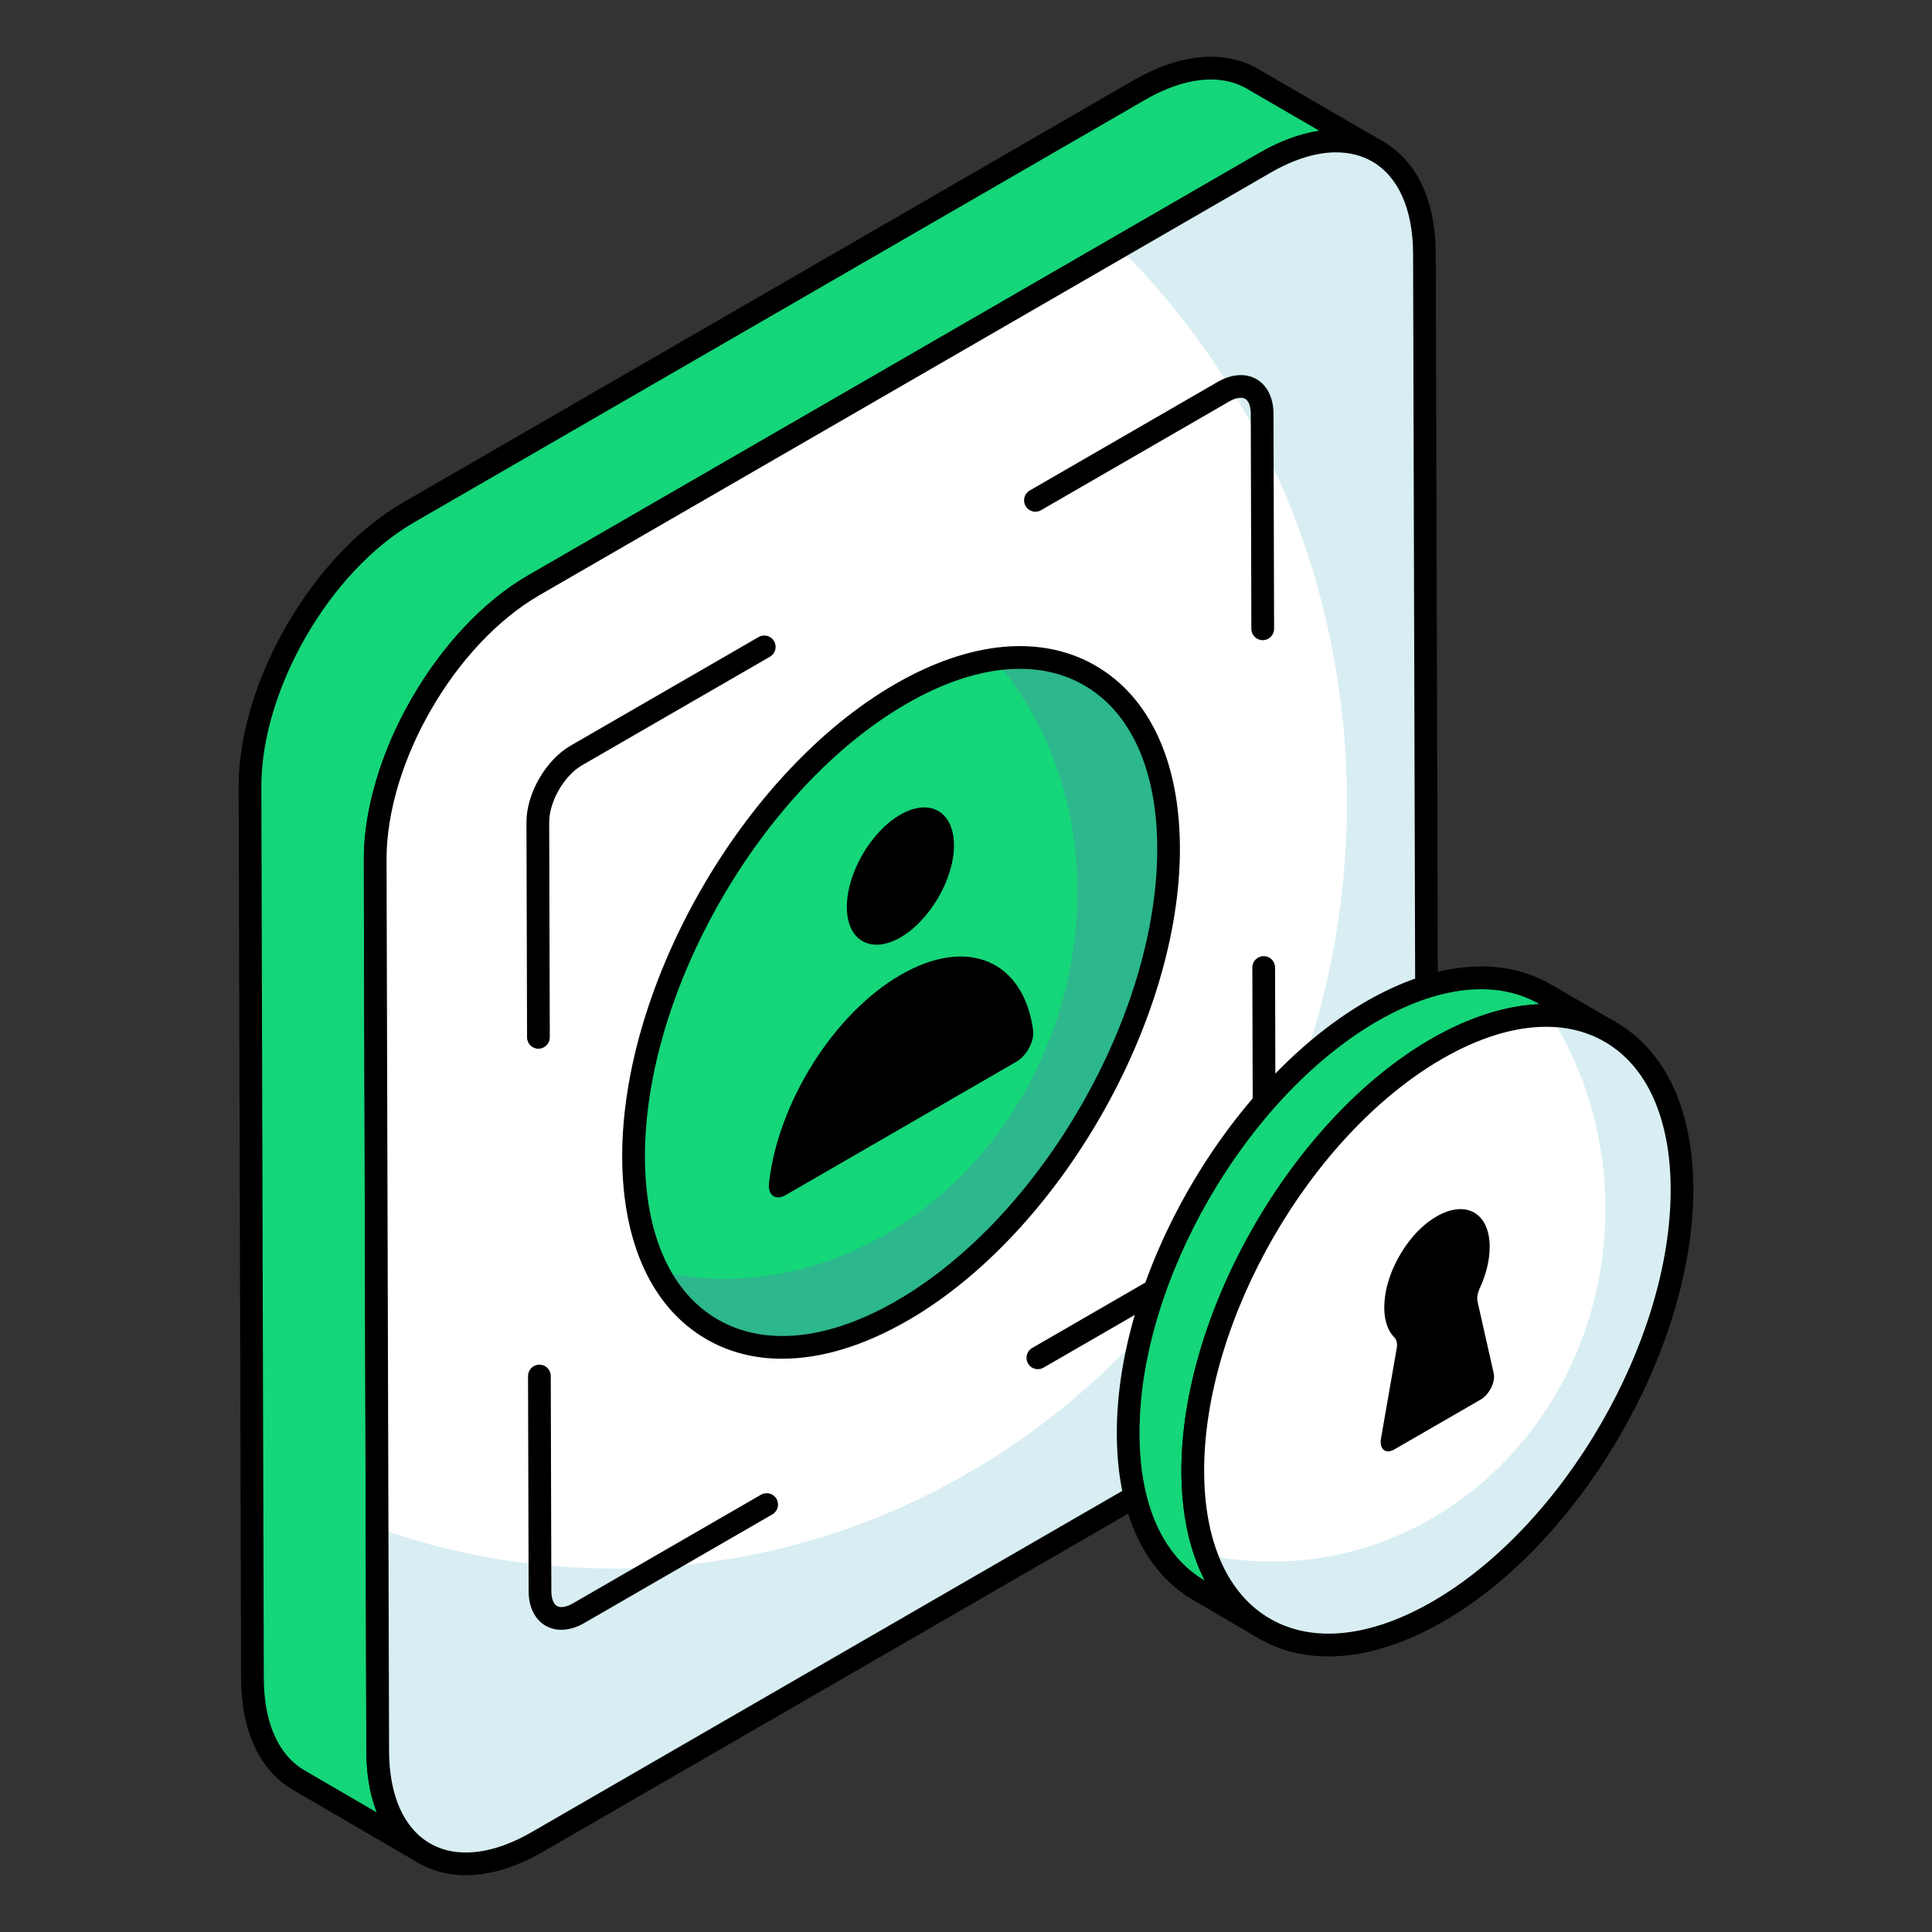 <svg id="Layer_1" enable-background="new 0 0 68 68" viewBox="0 0 68 68" xmlns="http://www.w3.org/2000/svg" width="300" height="300" version="1.1" xmlns:xlink="http://www.w3.org/1999/xlink" xmlns:svgjs="http://svgjs.dev/svgjs"><rect x="0" y="0" width="68" height="68" fill="#333333" stroke="none"/><g width="100%" height="100%" transform="matrix(1,0,0,1,0,0)"><g><g><g><path d="m48.502 5.339c-1.017-.586-2.428-.509-3.982.394l-25.736 14.865c-3.09 1.786-5.585 6.117-5.575 9.67l.086 31.363c0 1.767.624 3.006 1.631 3.592l-4.409-2.568c-1.008-.586-1.631-1.824-1.631-3.592l-.086-31.363c-.01-3.544 2.485-7.875 5.575-9.661l25.735-14.875c1.555-.893 2.965-.98 3.982-.384z" fill="#15d679" fill-opacity="1" data-original-color="#ffd63cff" stroke="none" stroke-opacity="1"/></g><g><path d="m14.926 65.623c-.068 0-.137-.017-.201-.054-.002-.001-.004-.002-.005-.003l-4.404-2.565c-1.18-.687-1.83-2.084-1.83-3.937l-.086-31.363c-.01-3.672 2.581-8.162 5.775-10.008l25.735-14.875c1.642-.942 3.197-1.077 4.385-.383l4.408 2.558c.191.111.256.355.146.546-.11.19-.354.257-.546.146-.939-.541-2.213-.402-3.582.393l-25.736 14.866c-2.974 1.719-5.385 5.901-5.375 9.323l.086 31.363c0 1.557.509 2.71 1.433 3.247.191.111.256.356.145.547-.074.127-.208.199-.346.199zm27.69-62.825c-.697 0-1.483.239-2.308.713l-25.734 14.875c-2.973 1.719-5.384 5.896-5.375 9.313l.086 31.364c0 1.557.509 2.709 1.433 3.247l2.544 1.482c-.242-.617-.367-1.344-.367-2.16l-.086-31.362c-.01-3.677 2.581-8.171 5.775-10.018l25.735-14.865c.729-.423 1.444-.685 2.119-.783l-2.546-1.478c-.375-.219-.805-.328-1.275-.328z" fill="#000000" fill-opacity="1" data-original-color="#000000ff" stroke="none" stroke-opacity="1"/></g></g><g><path d="m44.517 5.734c3.094-1.788 5.608-.354 5.618 3.197l.089 31.358c.01 3.558-2.488 7.887-5.581 9.675l-25.731 14.867c-3.094 1.788-5.608.354-5.618-3.204l-.089-31.358c-.01-3.551 2.487-7.88 5.581-9.668z" fill="#ffffff" fill-opacity="1" data-original-color="#ffffffff" stroke="none" stroke-opacity="1"/></g><g><path d="m50.219 40.284c.019 3.563-2.485 7.894-5.575 9.68l-25.735 14.865c-3.09 1.786-5.604.355-5.614-3.198l-.019-7.855c2.61.932 5.393 1.431 8.3 1.431 14.269 0 25.832-12.071 25.832-26.965 0-7.692-3.08-14.635-8.032-19.542l5.143-2.967c3.09-1.786 5.604-.355 5.614 3.198z" fill="#d8eef2" fill-opacity="1" data-original-color="#e9edf4ff" stroke="none" stroke-opacity="1"/></g><g><path d="m16.396 66.003c-.602 0-1.162-.142-1.658-.427-1.185-.681-1.839-2.083-1.845-3.948l-.089-31.358c-.01-3.674 2.583-8.167 5.781-10.015l25.731-14.868c1.631-.941 3.184-1.083 4.375-.398 1.183.681 1.837 2.08 1.843 3.94l.089 31.358c.011 3.678-2.583 8.174-5.781 10.022l-25.731 14.867c-.95.549-1.874.826-2.715.826zm30.634-60.641c-.7 0-1.488.241-2.312.718l-25.731 14.868c-2.977 1.72-5.391 5.901-5.382 9.32l.089 31.358c.004 1.567.517 2.723 1.444 3.256.932.537 2.202.396 3.574-.397l25.731-14.867c2.978-1.721 5.392-5.905 5.382-9.328l-.089-31.358c-.004-1.562-.517-2.716-1.442-3.249-.373-.214-.798-.32-1.263-.32zm-2.513.372h.01z" fill="#000000" fill-opacity="1" data-original-color="#000000ff" stroke="none" stroke-opacity="1"/></g><g><path d="m18.951 36.912c-.22 0-.399-.178-.4-.399l-.021-7.571c-.003-1.008.679-2.192 1.552-2.697l6.618-3.823c.192-.11.438-.045.546.146.111.191.045.436-.146.546l-6.618 3.823c-.626.362-1.154 1.279-1.152 2.002l.021 7.571c0.0.221-.178.4-.399.401 0 0-0 0-.001 0z" fill="#000000" fill-opacity="1" data-original-color="#000000ff" stroke="none" stroke-opacity="1"/></g><g><path d="m44.444 22.532c-.22 0-.399-.178-.4-.399l-.021-7.571c-.001-.262-.073-.454-.198-.525-.127-.074-.337-.036-.563.095l-6.618 3.824c-.191.112-.436.046-.546-.146-.111-.191-.045-.436.146-.546l6.618-3.824c.486-.28.982-.314 1.362-.096.379.218.597.662.599 1.217l.021 7.571c0.0.221-.178.4-.399.401 0-0-0-0-.001-0z" fill="#000000" fill-opacity="1" data-original-color="#000000ff" stroke="none" stroke-opacity="1"/></g><g><path d="m36.53 48.19c-.138 0-.273-.071-.347-.2-.111-.191-.045-.436.146-.546l6.618-3.824c.627-.362 1.154-1.275 1.152-1.996l-.021-7.571c-0-.221.178-.4.399-.401h.001c.22 0 .399.178.4.399l.021 7.571c.003 1.004-.679 2.186-1.552 2.69l-6.618 3.824c-.063.037-.132.054-.2.054z" fill="#000000" fill-opacity="1" data-original-color="#000000ff" stroke="none" stroke-opacity="1"/></g><g><path d="m19.756 57.363c-.198 0-.386-.047-.551-.142-.379-.218-.598-.662-.599-1.218l-.021-7.571c-0-.221.178-.4.399-.401h.001c.22 0 .399.178.4.399l.021 7.571c.001.262.073.454.198.526.124.072.334.036.562-.095l6.618-3.823c.191-.11.437-.045.546.146.111.191.045.436-.146.546l-6.618 3.823c-.274.159-.552.239-.811.239z" fill="#000000" fill-opacity="1" data-original-color="#000000ff" stroke="none" stroke-opacity="1"/></g><g><g><g><path d="m56.688 36.332c-1.576-.922-3.74-.788-6.131.588-4.742 2.74-8.589 9.408-8.576 14.874.013 2.713.962 4.624 2.511 5.519l-2.274-1.328c-1.549-.895-2.511-2.806-2.511-5.519-.027-5.452 3.82-12.121 8.576-14.874 2.391-1.376 4.555-1.497 6.118-.588z" fill="#15d679" fill-opacity="1" data-original-color="#ffd63cff" stroke="none" stroke-opacity="1"/><path d="m44.493 57.713c-.068 0-.137-.017-.2-.054-0 0-.001-0-.001-.001h-.001c-.011-.006-.021-.013-.032-.02l-2.241-1.308c-1.747-1.009-2.709-3.092-2.709-5.864-.027-5.575 3.909-12.403 8.775-15.22 2.44-1.405 4.755-1.615 6.519-.588l2.261 1.312c.009.005.018.01.027.016.19.111.254.356.144.546-.111.191-.356.256-.546.145l-.023-.013c-1.501-.866-3.527-.653-5.707.603-4.631 2.675-8.389 9.191-8.376 14.526.013 2.465.822 4.294 2.281 5.155l.033.02c.19.111.255.355.144.546-.074.128-.208.199-.346.199zm7.636-22.895c-1.11 0-2.352.376-3.646 1.122-4.644 2.688-8.401 9.204-8.375 14.525 0 2.471.817 4.305 2.301 5.168-.535-1.035-.82-2.334-.827-3.837-.014-5.591 3.923-12.419 8.776-15.222 1.34-.771 2.641-1.184 3.833-1.229-.61-.352-1.306-.527-2.062-.527z" fill="#000000" fill-opacity="1" data-original-color="#000000ff" stroke="none" stroke-opacity="1"/></g></g><g><g><path d="m50.559 36.922c4.75-2.744 8.626-.534 8.642 4.927.015 5.461-3.835 12.124-8.586 14.868-4.75 2.744-8.618.539-8.633-4.922-.015-5.461 3.827-12.129 8.577-14.873z" fill="#ffffff" fill-opacity="1" data-original-color="#ffffffff" stroke="none" stroke-opacity="1"/></g></g><g><g><path d="m59.202 41.853c.011 5.452-3.832 12.118-8.585 14.861-3.776 2.181-7 1.237-8.158-1.99.742.157 1.517.236 2.315.236 6.472 0 11.731-5.553 11.731-12.399 0-2.518-.708-4.856-1.933-6.812 2.753.079 4.618 2.316 4.629 6.104z" fill="#d8eef2" fill-opacity="1" data-original-color="#e9edf4ff" stroke="none" stroke-opacity="1"/></g></g><g><g><path d="m46.755 58.301c-.89 0-1.715-.208-2.446-.629-1.751-1.007-2.72-3.094-2.728-5.875-.016-5.588 3.922-12.416 8.777-15.22 2.433-1.406 4.745-1.622 6.51-.606 1.754 1.009 2.724 3.096 2.731 5.878.016 5.583-3.925 12.408-8.785 15.215-1.424.823-2.806 1.238-4.06 1.238zm7.66-22.161c-1.113 0-2.358.379-3.656 1.128-4.634 2.677-8.392 9.192-8.377 14.525.007 2.484.833 4.325 2.327 5.184 1.505.865 3.532.649 5.707-.607 4.639-2.68 8.401-9.193 8.386-14.521-.007-2.484-.834-4.326-2.331-5.187-.608-.35-1.301-.523-2.055-.523zm-3.856.782h.01z" fill="#000000" fill-opacity="1" data-original-color="#000000ff" stroke="none" stroke-opacity="1"/></g></g><g><g><path d="m50.56 42.816c1.039-.6 1.869-.122 1.872 1.066.001.455-.12.954-.334 1.426-.087.184-.127.368-.092.509l.567 2.515c.071.301-.155.753-.458.928l-3.045 1.758c-.303.175-.531-.015-.462-.397l.551-3.16c.034-.181-.007-.318-.094-.401-.298-.31-.422-.862-.29-1.588.167-.92.782-1.933 1.509-2.473.093-.069.186-.13.276-.182z" fill="#000000" fill-opacity="1" data-original-color="#000000ff" stroke="none" stroke-opacity="1"/></g></g></g><g><g><g><g><g><g enable-background="new"><g><path d="m31.698 24.429c5.219-3.017 9.414-.522 9.431 5.414.017 6.006-4.151 13.267-9.37 16.284-5.189 3-9.443.607-9.46-5.399-.017-5.936 4.209-13.299 9.399-16.299z" fill="#15d679" fill-opacity="1" data-original-color="#ffd63cff" stroke="none" stroke-opacity="1"/></g></g></g><g><g enable-background="new"><g><path d="m41.127 29.849c.025 5.999-4.151 13.26-9.365 16.279-3.805 2.189-7.104 1.497-8.599-1.398 5.671 1.348 11.762-2.326 13.961-8.646 1.643-4.725.679-9.648-2.125-12.877 3.583-.507 6.116 2.029 6.128 6.643z" fill="#2db78d" fill-opacity="1" data-original-color="#f4c531ff" stroke="none" stroke-opacity="1"/></g></g></g><g><g enable-background="new"><g><g><path d="m27.533 47.824c-.969 0-1.867-.227-2.663-.685-1.907-1.097-2.962-3.374-2.971-6.411-.017-6.109 4.289-13.577 9.599-16.646 2.635-1.523 5.139-1.757 7.05-.66 1.914 1.101 2.972 3.38 2.981 6.419.018 6.11-4.275 13.57-9.569 16.631-1.553.898-3.06 1.351-4.427 1.351zm4.366-23.049c-5.089 2.942-9.215 10.098-9.199 15.952.008 2.74.92 4.771 2.57 5.719 1.663.956 3.896.719 6.291-.665 5.073-2.933 9.187-10.082 9.17-15.937-.008-2.741-.924-4.775-2.58-5.728-1.654-.951-3.873-.717-6.251.659z" fill="#000000" fill-opacity="1" data-original-color="#000000ff" stroke="none" stroke-opacity="1"/></g></g></g></g></g><g><g><g><path d="m31.682 28.677c1.033-.597 1.891-.129 1.895 1.074.003 1.188-.85 2.645-1.883 3.243-1.027.593-1.885.126-1.888-1.063-.003-1.203.849-2.66 1.876-3.253z" fill="#000000" fill-opacity="1" data-original-color="#000000ff" stroke="none" stroke-opacity="1"/></g></g><g><g><path d="m31.698 34.313c2.37-1.37 4.334-.49 4.665 1.948.052.372-.226.897-.581 1.103l-8.131 4.7c-.355.205-.635.002-.585-.429.316-2.812 2.268-5.956 4.632-7.322z" fill="#000000" fill-opacity="1" data-original-color="#000000ff" stroke="none" stroke-opacity="1"/></g></g></g></g></g></g></g></g></svg>